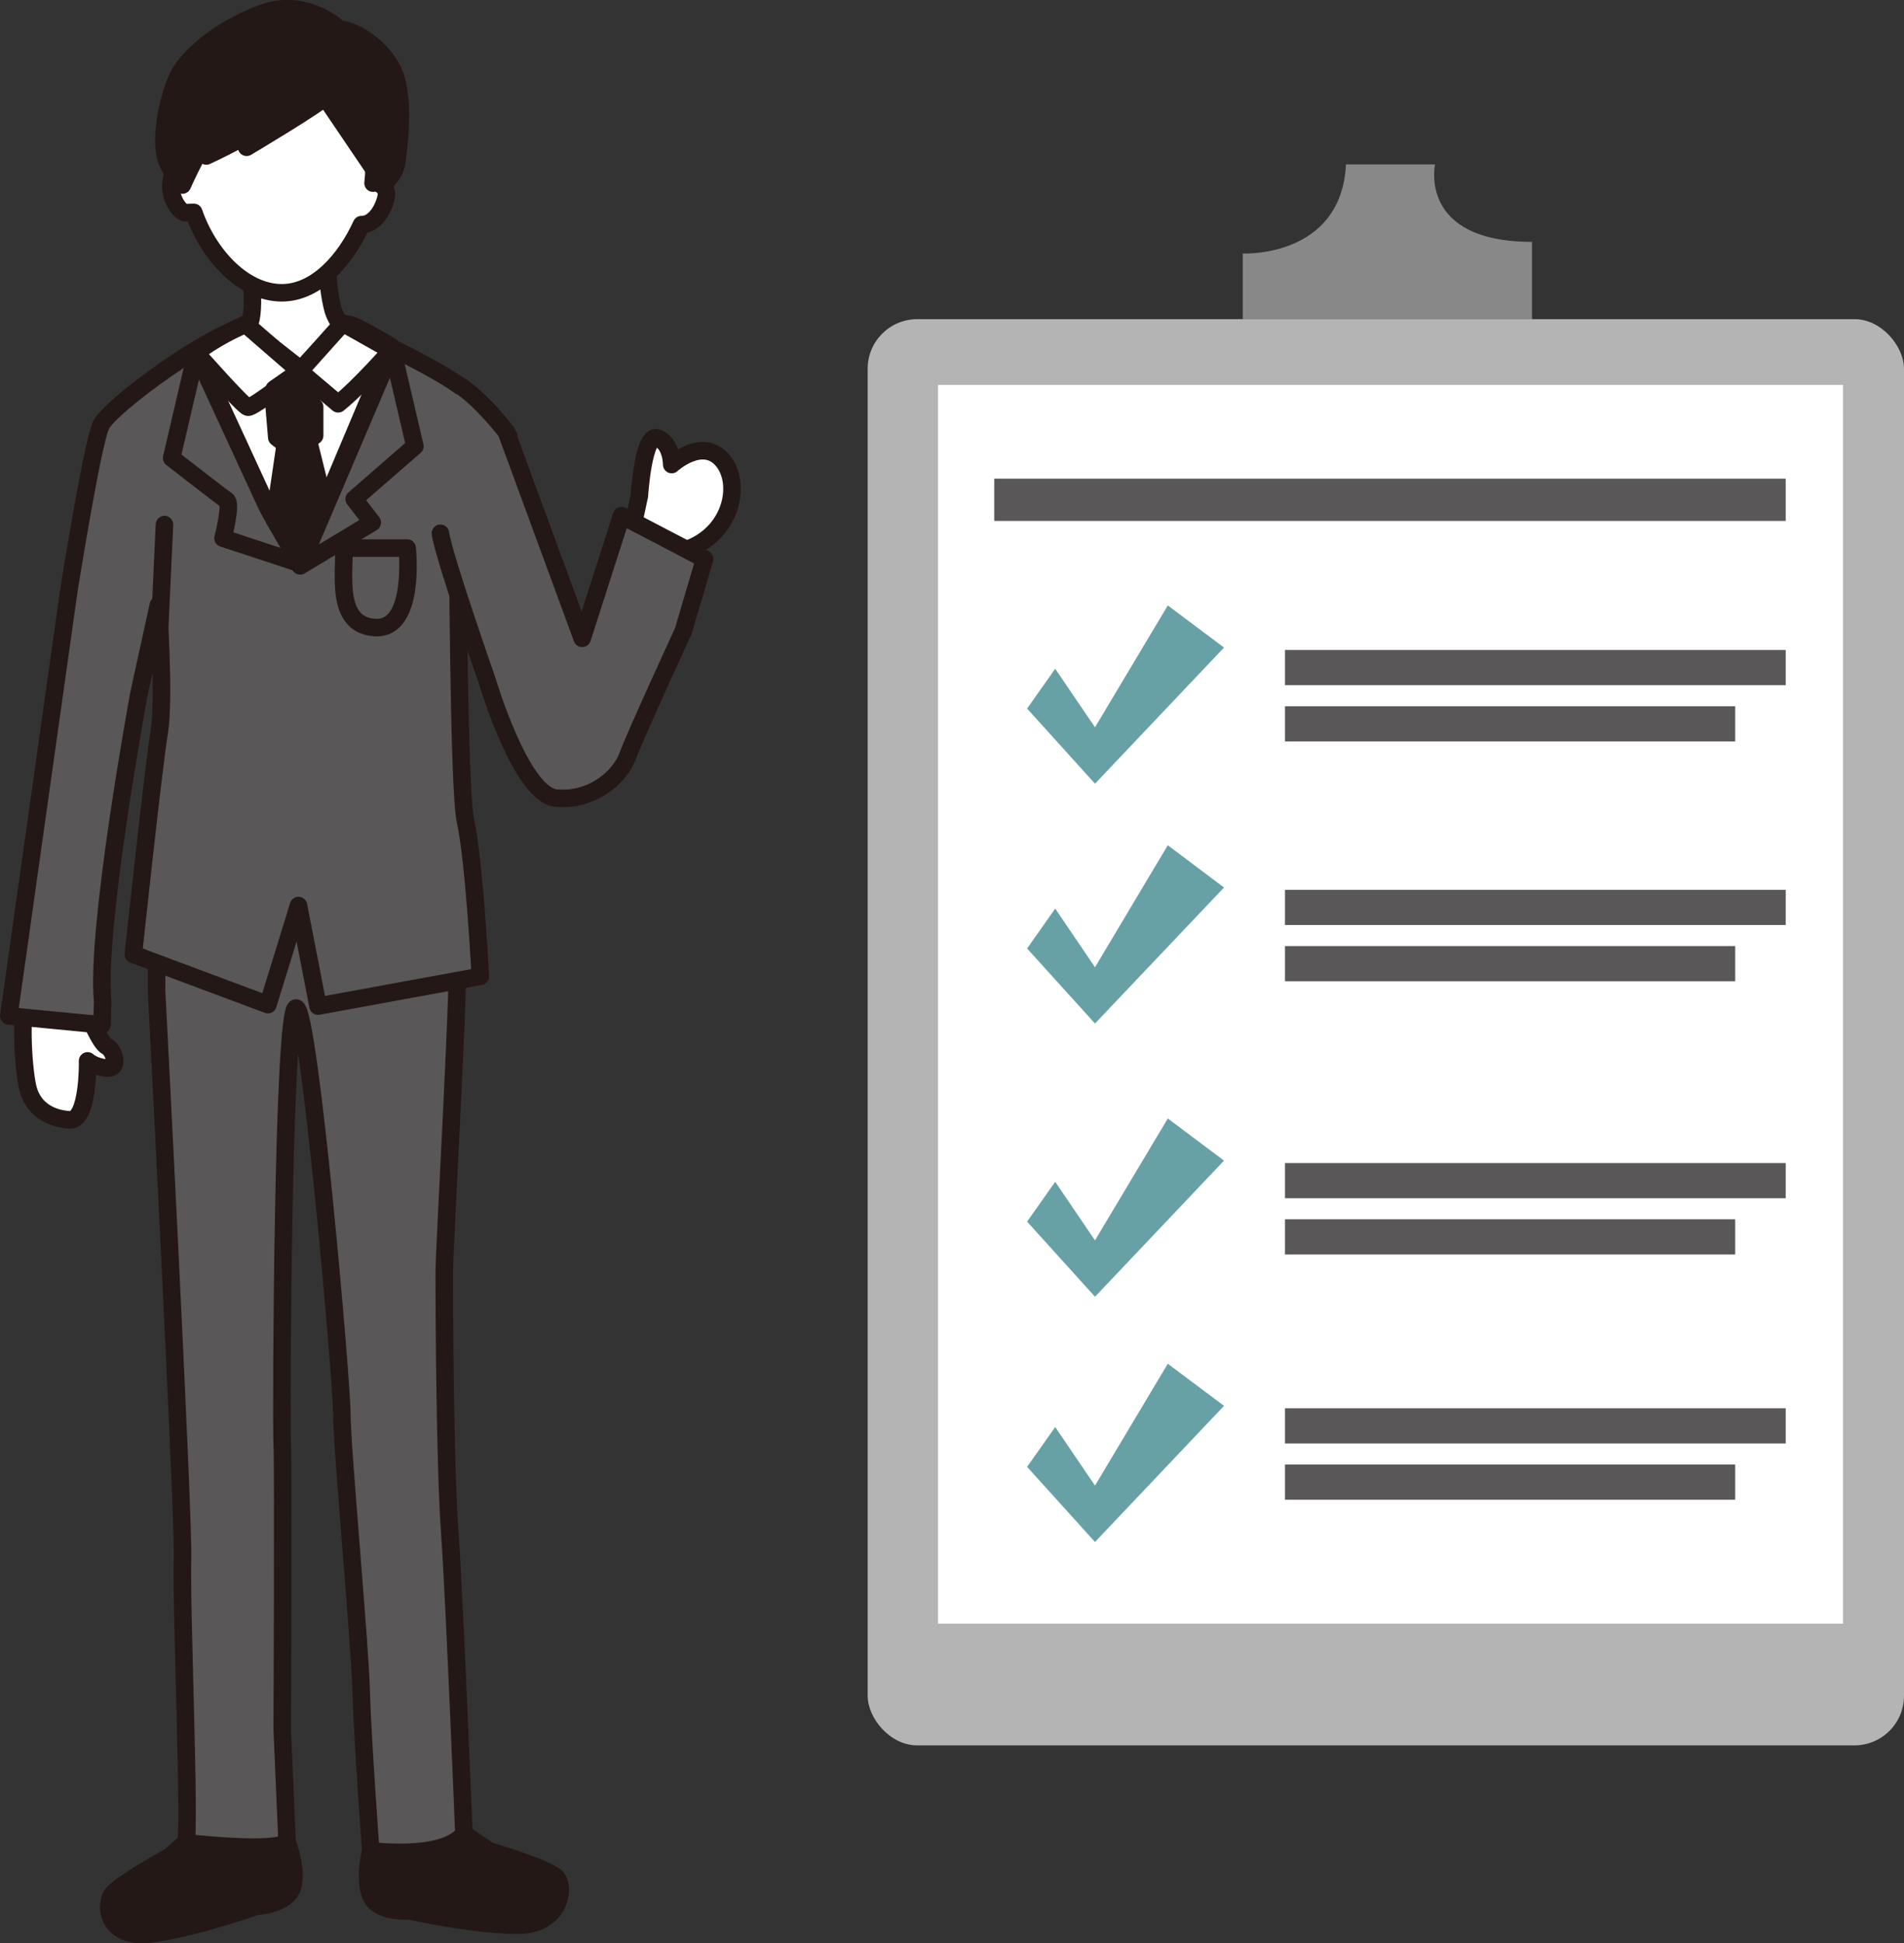 <?xml version="1.0" encoding="UTF-8"?><svg id="_レイヤー_2" xmlns="http://www.w3.org/2000/svg" viewBox="0 0 140.2 143.02"><rect x="0" y="0" width="140.2" height="143.02" fill="#333333" stroke="none"/><defs><style>.cls-1{fill:#231815;}.cls-1,.cls-2,.cls-3,.cls-4{stroke:#231815;stroke-linecap:round;stroke-linejoin:round;stroke-width:1.29px;}.cls-5,.cls-4{fill:#fff;}.cls-2,.cls-6{fill:#595757;}.cls-3{fill:none;}.cls-7{fill:#68a1a5;}.cls-8{fill:#888;}.cls-9{fill:#b4b4b5;}</style></defs><g id="Works"><path class="cls-4" d="m6.45,74.54s.89,2.22,1.42,2.48.97,1.68,0,1.59-1.42-.53-1.42-.53c0,0,.09,4.43-1.33,4.34-1.42-.09-2.75-.8-3.1-2.48-.35-1.68-.53-5.76,0-6.2s4.43.8,4.43.8Z"/><path class="cls-1" d="m27.3,136.21s-.53,2.01,0,3.31c.53,1.3,2.84,1.12,2.84,1.12,0,0,4.78,1.06,7.97,1.06s3.54-2.84,2.84-3.54-4.96-1.95-4.96-1.95l-1.83-1.24-6.86,1.24Z"/><path class="cls-1" d="m21.14,135.57s.77,1.93.4,3.28-2.68,1.46-2.68,1.46c0,0-4.62,1.64-7.79,2.03-3.17.39-3.41-2.15-2.79-2.94.62-.79,4.23-2.77,4.23-2.77l1.66-1.45,6.96.4Z"/><path class="cls-2" d="m11.53,67.1v5.85s2.02,38.81,1.91,41.82c-.12,3.01.58,19.9.24,20.85,0,0,6.58.77,7.46-.05l-.36-8.31s.09-18.94,0-21.03c-.09-2.09.05-32.04,1.02-32.04s3.37,27.38,3.37,29.86,1.33,16.84,1.42,20.29c.09,3.46.71,11.87.71,11.87,0,0,5.3.71,6.86-1.24,0,0-.7-17.46-1.05-22.33-.35-4.87-.4-16.75-.4-18.87s1.21-22.42.96-24.63c-.25-2.22-7.87-6.03-7.87-6.03,0,0-14.27-1.86-14.27,3.99Z"/><path class="cls-4" d="m18.29,18.45s.67,4.61,0,5.49c-.67.89-1.84,1.95-1.84,1.95l4.22,3.37,7.02-3.54s-2.66-.94-3.19-3.01c-.53-2.07-.34-4.25-.34-4.25h-5.88Z"/><path class="cls-2" d="m25.39,23.93s5.88,2.68,8.31,4.36c2.43,1.68,3.76,3.81,3.76,3.81l-3.76,6.51s.06,19.53.57,21.8c.66,2.94,1.1,11.45,1.1,11.45l-11.95,2.19-1.44-7.4-2.25,7.29-9.91-3.7s1.46-13.65,1.91-16.39c.4-2.49-.07-9.31-.07-9.31l-1.43,6.52s-3.2,17.32-2.67,22.64l-.05,1.73-6.86-.66,4.42-31.3s1.7-10.7,2.36-12.16,8.63-7.19,10.74-7.23l4.14,3.24,3.09-3.38Z"/><path class="cls-4" d="m14.44,25.94l5.5,11.94,2.13,3.59,6.74-15.97s-2.71-1.64-3.18-1.64-3.56,3.45-3.56,3.45l-3.99-3.46-3.64,2.08Z"/><path class="cls-4" d="m18.08,23.86l3.99,3.46,3.17-3.54,3.57,2.01s-2.28,2.62-3.91,3.93l-2.83-2.39s-3.46,2.73-3.82,2.64-3.82-4.01-3.82-4.01c0,0,1.52-1.2,3.64-2.08Z"/><polygon class="cls-2" points="28.89 25.74 30.55 32.84 26.08 36.73 27.41 38.46 22.1 41.65 28.89 25.74"/><path class="cls-2" d="m14.44,25.94s4.81,10.44,5.16,11.19c.35.75,2.48,4.34,2.48,4.34l-5.66-1.86s.66-2.53.27-2.79-4.05-3.11-4.05-3.11l1.81-7.76Z"/><path class="cls-2" d="m25.33,40.34h4.65s.66,5.98-2.33,5.85c-2.99-.13-2.26-3.99-2.33-5.85Z"/><polygon class="cls-1" points="20.38 32.2 20.19 29.95 23.17 29.95 23.17 32.06 21.7 33.23 20.38 32.2"/><polygon class="cls-1" points="21.01 32.66 20.19 38.23 22.08 41.3 23.9 37.21 22.77 32.66 21.01 32.66"/><polygon class="cls-1" points="20.19 28.63 20.69 29.95 22.77 29.95 23.17 28.36 22.08 27.31 20.19 28.63"/><path class="cls-4" d="m47.08,36.5s.28-4.64,1.33-4.26c1.06.38,1.05,1.95,1.05,1.95,0,0,2.21-2.03,3.71-.35,1.49,1.68.78,5.55-2.85,6.69l-1.04,2.22-3.14-1.89.94-4.37Z"/><path class="cls-2" d="m32.43,39.25c.24,1.72,3.44,10.84,3.44,10.84,0,0,2.48,8.41,5.08,8.65,2.61.24,4.68-1.5,5.27-3.1s4.09-9.18,4.09-9.18l1.57-5.32-6.11-3.19-2.9,9.03-5.59-15.2s-1.98-2.56-3.58-3.5"/><line class="cls-3" x1="12.11" y1="38.61" x2="11.7" y2="47.48"/><path class="cls-4" d="m27.54,13.4l-.07.08c.04-.38.07-.77.07-1.17,0-4.71-3.09-8.54-6.9-8.54s-6.9,3.82-6.9,8.54c0,.06,0,.12,0,.18-.42-.1-.89-.05-1.08.58-.37,1.23.55,2.66,1.07,2.59.19-.03.38-.03.54-.03,1.05,3.06,3.62,5.92,6.48,5.92,2.57,0,4.69-2.44,5.87-5.02h0c.85.03,1.55-.93,1.8-1.96.25-1.03-.9-1.16-.9-1.16Z"/><path class="cls-1" d="m25.01,2.16s-2.42-2.35-5.61-1.21c-3.18,1.14-5.69,3.27-6.37,4.84-.68,1.57-1.36,4.7-.68,6.19.68,1.49,1.08,1.64,1.08,1.64,0,0,1.69-3.84,2.78-4.63l-1.02,2.49s4.24-1.92,5.14-3.13l-2.17,2.49s5.44-3.23,5.77-3.71l4.3,6.35s1-.57,1.03-1.99c0,0,.66-4.14-.3-6.23s-3.34-3.2-3.96-3.1Z"/><rect class="cls-9" x="63.89" y="23.49" width="76.31" height="104.97" rx="3.65" ry="3.65"/><rect class="cls-5" x="69.07" y="28.33" width="66.64" height="91.17"/><path class="cls-8" d="m91.51,23.49v-4.83s7.25.34,7.6-6.56h6.56s-1.27,5.7,7.14,5.7v5.7h-21.29Z"/><rect class="cls-6" x="73.21" y="35.23" width="58.28" height="3.11"/><polygon class="cls-7" points="80.63 53.53 77.7 49.22 75.63 52.15 80.63 57.68 90.13 47.66 85.99 44.56 80.63 53.53"/><rect class="cls-6" x="94.62" y="47.84" width="36.87" height="2.59"/><rect class="cls-6" x="94.62" y="51.98" width="33.15" height="2.59"/><polygon class="cls-7" points="80.63 71.19 77.7 66.87 75.63 69.81 80.63 75.33 90.13 65.32 85.99 62.21 80.63 71.19"/><rect class="cls-6" x="94.62" y="65.49" width="36.87" height="2.59"/><rect class="cls-6" x="94.62" y="69.63" width="33.15" height="2.59"/><polygon class="cls-7" points="80.63 91.29 77.7 86.98 75.63 89.91 80.63 95.44 90.13 85.42 85.99 82.32 80.63 91.29"/><rect class="cls-6" x="94.62" y="85.6" width="36.87" height="2.59"/><rect class="cls-6" x="94.62" y="89.74" width="33.15" height="2.59"/><polygon class="cls-7" points="80.63 109.34 77.7 105.03 75.63 107.96 80.63 113.49 90.13 103.47 85.99 100.37 80.63 109.34"/><rect class="cls-6" x="94.62" y="103.65" width="36.87" height="2.59"/><rect class="cls-6" x="94.62" y="107.79" width="33.15" height="2.59"/></g></svg>